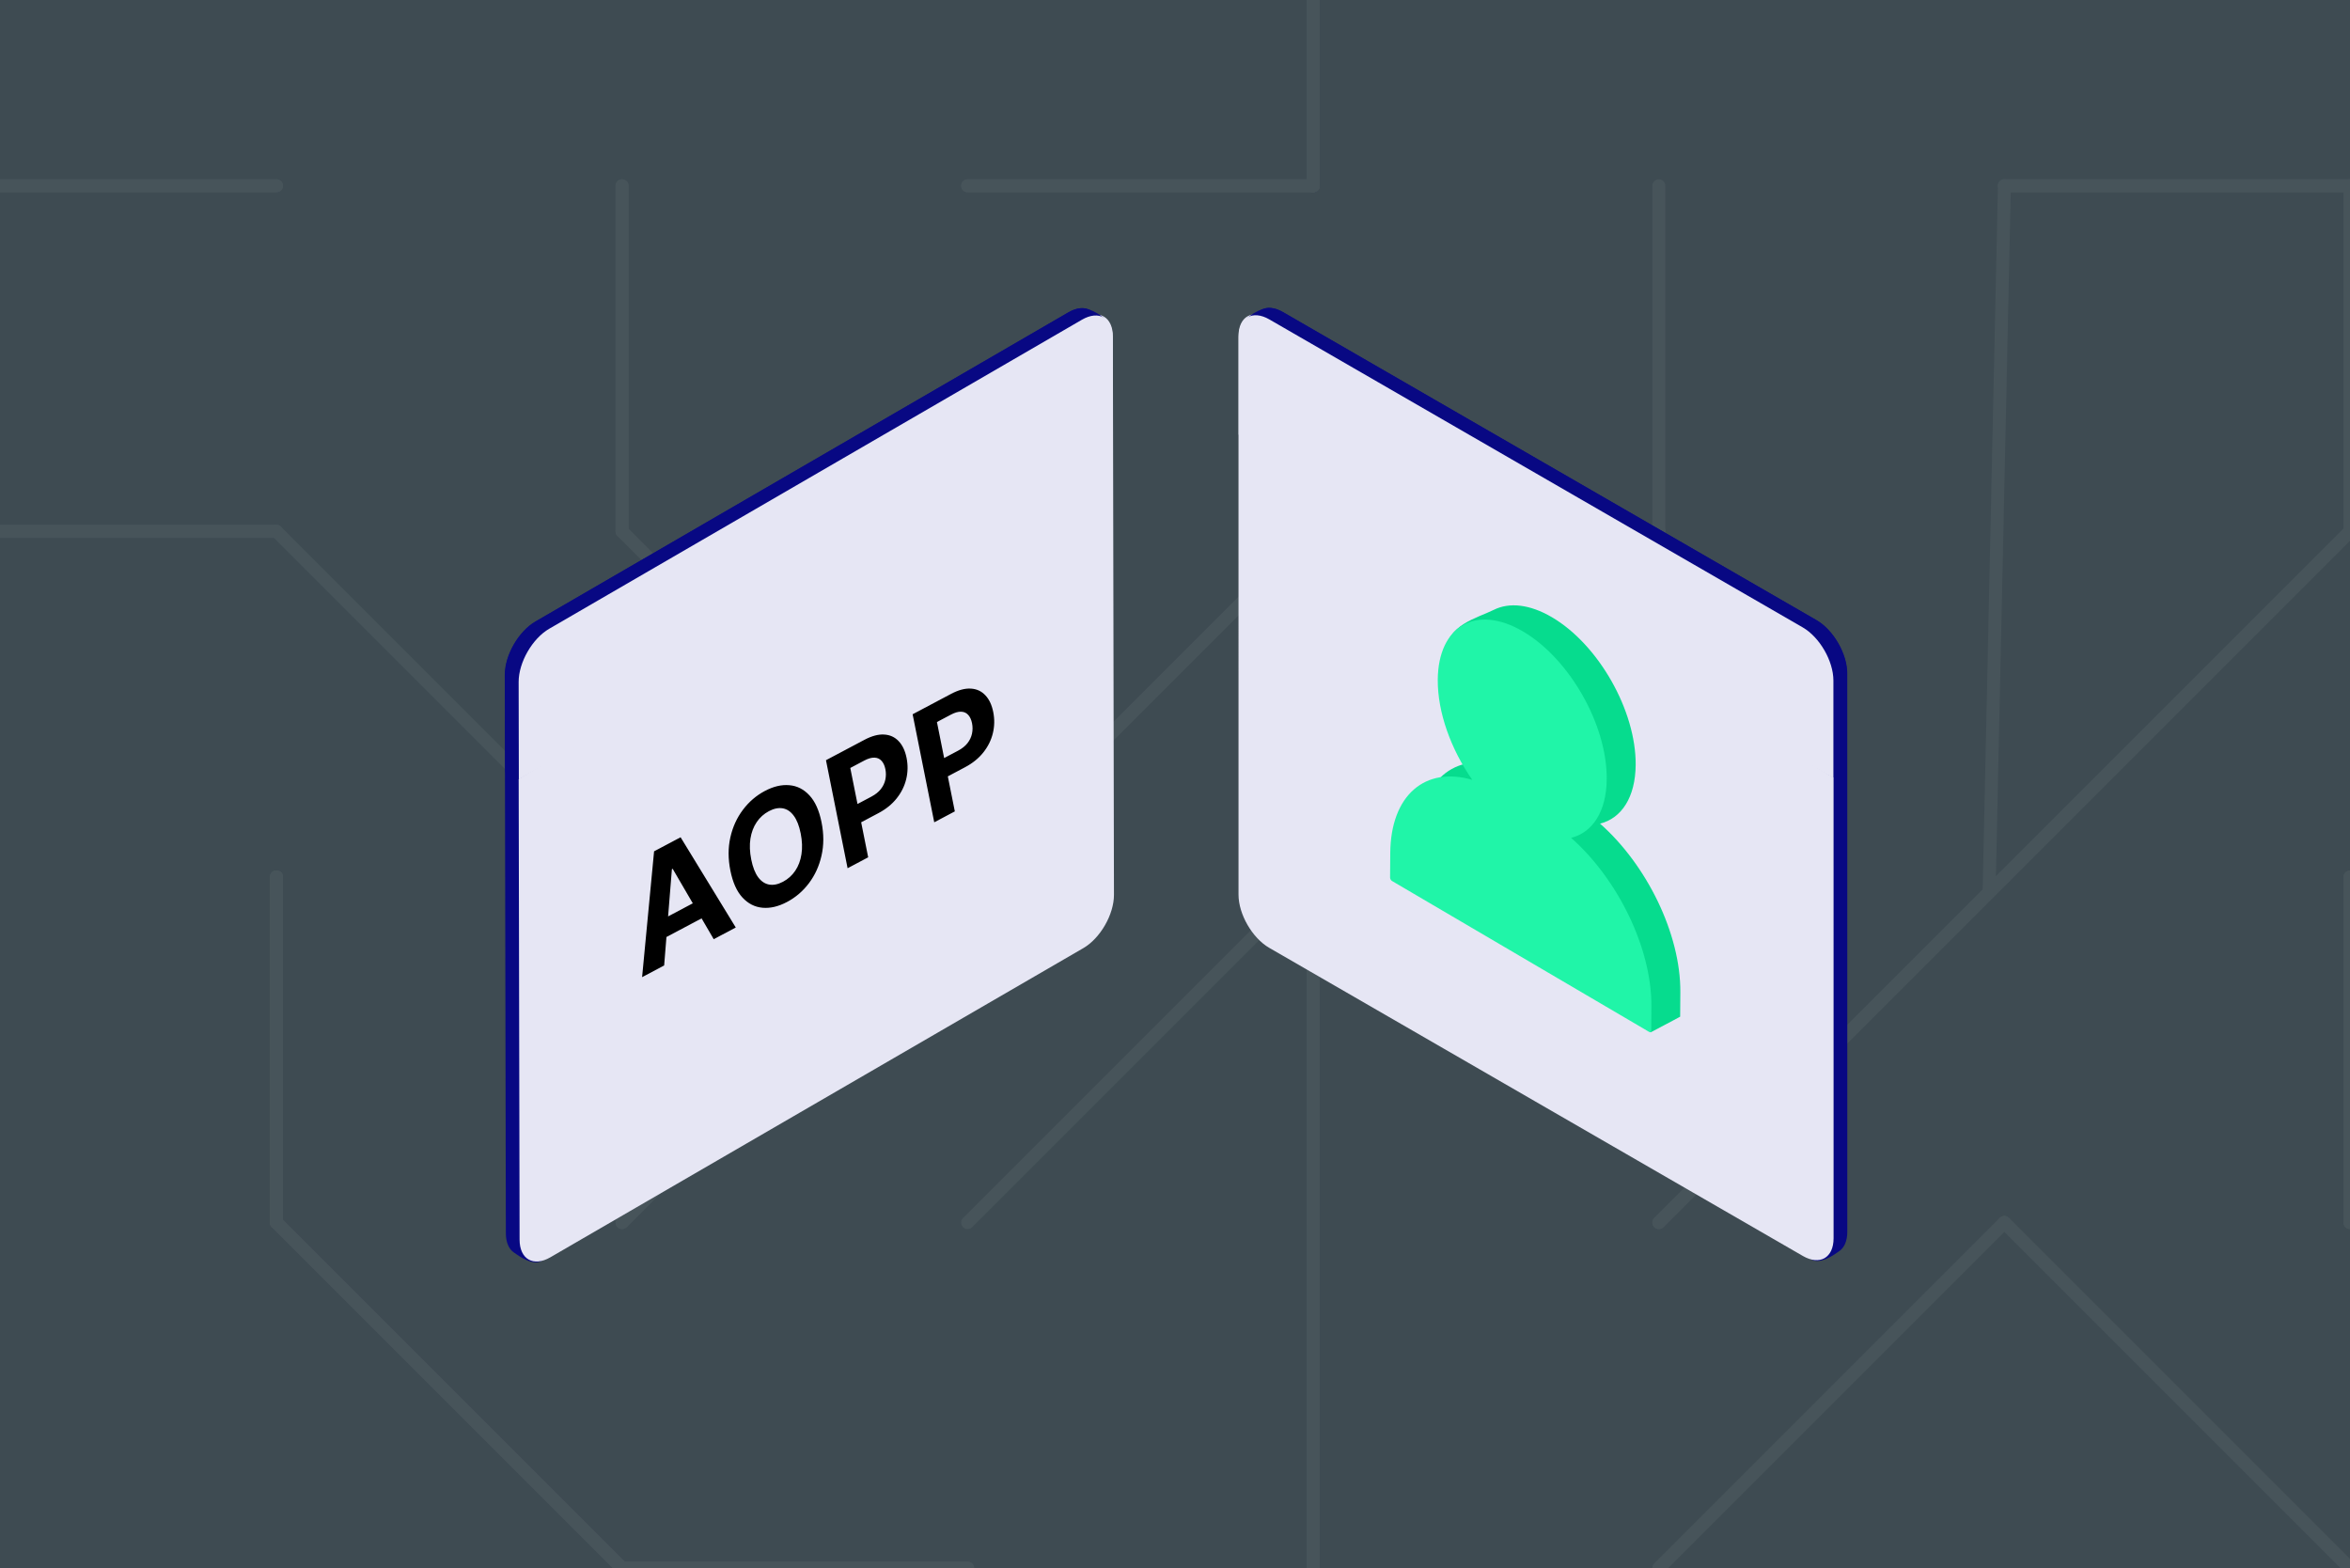 <svg width="544" height="363" viewBox="0 0 544 363" fill="none" xmlns="http://www.w3.org/2000/svg">
<rect x="0" y="0" width="544" height="363" fill="#808080" stroke="none"/>
<g clip-path="url(#clip0_561_269)">
<rect width="544" height="363" transform="matrix(-1 0 0 -1 544 363)" fill="white"/>
<path d="M0 363H544V0H0V363Z" fill="#3E4B52"/>
<path d="M544 363L464 283" stroke="#47545A" stroke-width="3" stroke-miterlimit="10" stroke-linecap="round"/>
<path d="M544 283V203" stroke="#47545A" stroke-width="3" stroke-miterlimit="10" stroke-linecap="round"/>
<path d="M544 123L464 203" stroke="#47545A" stroke-width="3" stroke-miterlimit="10" stroke-linecap="round"/>
<path d="M544 43V123" stroke="#47545A" stroke-width="3" stroke-miterlimit="10" stroke-linecap="round"/>
<path d="M464 43H544" stroke="#47545A" stroke-width="3" stroke-miterlimit="10" stroke-linecap="round"/>
<path d="M384 363L464 283" stroke="#47545A" stroke-width="3" stroke-miterlimit="10" stroke-linecap="round"/>
<path d="M384 283L464 203" stroke="#47545A" stroke-width="3" stroke-miterlimit="10" stroke-linecap="round"/>
<path d="M304 203V283" stroke="#47545A" stroke-width="3" stroke-miterlimit="10" stroke-linecap="round"/>
<path d="M384 203H304" stroke="#47545A" stroke-width="3" stroke-miterlimit="10" stroke-linecap="round"/>
<path d="M384 123H304" stroke="#47545A" stroke-width="3" stroke-miterlimit="10" stroke-linecap="round"/>
<path d="M304 -37V43" stroke="#47545A" stroke-width="3" stroke-miterlimit="10" stroke-linecap="round"/>
<path d="M304 363V283" stroke="#47545A" stroke-width="3" stroke-miterlimit="10" stroke-linecap="round"/>
<path d="M224 203L304 123" stroke="#47545A" stroke-width="3" stroke-miterlimit="10" stroke-linecap="round"/>
<path d="M224 43H304" stroke="#47545A" stroke-width="3" stroke-miterlimit="10" stroke-linecap="round"/>
<path d="M144 363H224" stroke="#47545A" stroke-width="3" stroke-miterlimit="10" stroke-linecap="round"/>
<path d="M144 283L224 203" stroke="#47545A" stroke-width="3" stroke-miterlimit="10" stroke-linecap="round"/>
<path d="M144 123V43" stroke="#47545A" stroke-width="3" stroke-miterlimit="10" stroke-linecap="round"/>
<path d="M64 283L144 363" stroke="#47545A" stroke-width="3" stroke-miterlimit="10" stroke-linecap="round"/>
<path d="M64 203V283" stroke="#47545A" stroke-width="3" stroke-miterlimit="10" stroke-linecap="round"/>
<path d="M64 203V283" stroke="#47545A" stroke-width="3" stroke-miterlimit="10" stroke-linecap="round"/>
<path d="M-16 123H64" stroke="#47545A" stroke-width="3" stroke-miterlimit="10" stroke-linecap="round"/>
<path d="M-16 43H64" stroke="#47545A" stroke-width="3" stroke-miterlimit="10" stroke-linecap="round"/>
<path d="M544 363L464 283" stroke="#47545A" stroke-width="3" stroke-miterlimit="10" stroke-linecap="round"/>
<path d="M544 283V203" stroke="#47545A" stroke-width="3" stroke-miterlimit="10" stroke-linecap="round"/>
<path d="M544 123L464 203" stroke="#47545A" stroke-width="3" stroke-miterlimit="10" stroke-linecap="round"/>
<path d="M544 43V123" stroke="#47545A" stroke-width="3" stroke-miterlimit="10" stroke-linecap="round"/>
<path d="M464 43H544" stroke="#47545A" stroke-width="3" stroke-miterlimit="10" stroke-linecap="round"/>
<path d="M384 363L464 283" stroke="#47545A" stroke-width="3" stroke-miterlimit="10" stroke-linecap="round"/>
<path d="M384 283L464 203" stroke="#47545A" stroke-width="3" stroke-miterlimit="10" stroke-linecap="round"/>
<path d="M460.463 206.078L464 43" stroke="#47545A" stroke-width="3" stroke-miterlimit="10" stroke-linecap="round"/>
<path d="M224 283L304 203" stroke="#47545A" stroke-width="3" stroke-miterlimit="10" stroke-linecap="round"/>
<path d="M304 203V283" stroke="#47545A" stroke-width="3" stroke-miterlimit="10" stroke-linecap="round"/>
<path d="M384 203H304" stroke="#47545A" stroke-width="3" stroke-miterlimit="10" stroke-linecap="round"/>
<path d="M384 123H304" stroke="#47545A" stroke-width="3" stroke-miterlimit="10" stroke-linecap="round"/>
<path d="M304 -37V43" stroke="#47545A" stroke-width="3" stroke-miterlimit="10" stroke-linecap="round"/>
<path d="M304 363V283" stroke="#47545A" stroke-width="3" stroke-miterlimit="10" stroke-linecap="round"/>
<path d="M224 203L304 123" stroke="#47545A" stroke-width="3" stroke-miterlimit="10" stroke-linecap="round"/>
<path d="M224 43H304" stroke="#47545A" stroke-width="3" stroke-miterlimit="10" stroke-linecap="round"/>
<path d="M144 363H224" stroke="#47545A" stroke-width="3" stroke-miterlimit="10" stroke-linecap="round"/>
<path d="M144 283L224 203" stroke="#47545A" stroke-width="3" stroke-miterlimit="10" stroke-linecap="round"/>
<path d="M384 43V123" stroke="#47545A" stroke-width="3" stroke-miterlimit="10" stroke-linecap="round"/>
<path d="M144 123V43" stroke="#47545A" stroke-width="3" stroke-miterlimit="10" stroke-linecap="round"/>
<path d="M64 283L144 363" stroke="#47545A" stroke-width="3" stroke-miterlimit="10" stroke-linecap="round"/>
<path d="M64 203V283" stroke="#47545A" stroke-width="3" stroke-miterlimit="10" stroke-linecap="round"/>
<path d="M144 123L224 203" stroke="#47545A" stroke-width="3" stroke-miterlimit="10" stroke-linecap="round"/>
<path d="M64 203V283" stroke="#47545A" stroke-width="3" stroke-miterlimit="10" stroke-linecap="round"/>
<path d="M-16 123H64" stroke="#47545A" stroke-width="3" stroke-miterlimit="10" stroke-linecap="round"/>
<path d="M144 203L64 123" stroke="#47545A" stroke-width="3" stroke-miterlimit="10" stroke-linecap="round"/>
<path d="M-16 43H64" stroke="#47545A" stroke-width="3" stroke-miterlimit="10" stroke-linecap="round"/>
<path d="M289.875 76.342C289.875 71.809 293.058 69.972 296.985 72.24L420.516 143.566C424.442 145.834 427.626 151.346 427.626 155.879L427.631 285.143C427.631 287.244 426.947 288.766 425.822 289.568C424.52 290.496 421.435 292.742 419.328 291.525L296.99 217.918C293.064 215.651 289.88 210.138 289.88 205.605L289.875 76.342Z" fill="#080883"/>
<path d="M286.7 77.826C286.699 73.294 289.882 71.457 293.809 73.724L417.34 145.051C421.267 147.318 424.45 152.831 424.45 157.364L424.455 286.627C424.455 291.16 421.272 292.997 417.346 290.73L293.814 219.403C289.888 217.135 286.705 211.623 286.704 207.09L286.7 77.826Z" fill="#E6E6F4"/>
<path d="M287.108 76.694C287.108 73.884 291.098 71.756 292.963 71.354C294.106 71.108 295.489 71.377 296.98 72.237L420.443 143.525C424.367 145.791 427.549 151.301 427.549 155.833L427.55 178.397L424.544 180.064L289.876 98.904L287.108 76.694Z" fill="#080883"/>
<path d="M286.741 78.043C286.74 73.512 289.922 71.675 293.846 73.941L417.308 145.228C421.233 147.494 424.414 153.005 424.414 157.536L424.415 180.1L286.741 100.607L286.741 78.043Z" fill="#E6E6F4"/>
<path d="M347.518 177.228C342.627 170.223 334.643 158.759 334.697 151.187C334.744 144.67 341.987 143.065 345.815 141.157C349.341 139.398 354.064 139.827 359.247 142.868C370.049 149.208 378.731 164.5 378.641 177.024C378.587 184.596 375.339 189.423 370.395 190.655C381.169 200.147 389.077 216.172 388.981 229.67L388.94 235.338C388.94 235.338 383.017 238.512 382.09 238.972L381.889 231.895L335.157 204.289L335.151 204.286L328.929 200.633C328.684 200.489 328.489 200.141 328.491 199.857L328.531 194.187C328.628 180.689 336.699 174.047 347.518 177.228Z" fill="#06DC8E"/>
<path fill-rule="evenodd" clip-rule="evenodd" d="M340.817 180.519C335.925 173.513 332.773 164.929 332.827 157.356C332.916 144.833 341.743 139.819 352.546 146.159C363.348 152.499 372.03 167.791 371.94 180.315C371.892 187.888 368.637 192.715 363.694 193.946C374.467 203.438 382.376 219.463 382.28 232.96L382.239 238.63C382.237 238.915 382.039 239.028 381.794 238.884L376.312 235.666L327.757 207.168L327.757 207.167L322.234 203.924C321.983 203.78 321.788 203.433 321.79 203.148L321.83 197.479C321.927 183.981 329.998 177.338 340.817 180.519Z" fill="#20F5A8"/>
<path d="M254.436 76.397C254.427 71.865 251.24 70.034 247.318 72.309L123.93 143.884C120.008 146.159 116.836 151.678 116.845 156.21L117.099 285.474C117.103 287.575 117.79 289.095 118.917 289.895C120.22 290.821 123.31 293.06 125.414 291.84L247.605 217.988C251.527 215.712 254.699 210.194 254.69 205.661L254.436 76.397Z" fill="#080883"/>
<path d="M257.616 77.876C257.607 73.343 254.42 71.513 250.498 73.788L127.11 145.362C123.188 147.637 120.016 153.156 120.025 157.689L120.279 286.952C120.288 291.485 123.474 293.315 127.396 291.04L250.784 219.466C254.706 217.191 257.879 211.672 257.87 207.139L257.616 77.876Z" fill="#E6E6F4"/>
<path d="M257.207 76.744C257.202 73.934 253.207 71.814 251.342 71.416C250.198 71.172 248.815 71.444 247.326 72.308L124.007 143.842C120.087 146.116 116.916 151.633 116.925 156.164L116.97 178.728L119.978 180.39L254.484 98.96L257.207 76.744Z" fill="#080883"/>
<path d="M257.577 78.093C257.568 73.561 254.383 71.731 250.463 74.005L127.144 145.539C123.224 147.813 120.054 153.33 120.062 157.861L120.107 180.425L257.621 100.657L257.577 78.093Z" fill="#E6E6F4"/>
<path d="M153.744 223.484L148.639 226.19L151.412 197.062L157.551 193.808L170.323 214.696L165.218 217.402L155.713 201.102L155.537 201.196L153.744 223.484ZM151.457 213.824L163.515 207.433L164.341 211.56L152.283 217.951L151.457 213.824ZM190.178 190.342C190.724 193.069 190.723 195.635 190.174 198.042C189.633 200.445 188.664 202.574 187.267 204.431C185.876 206.276 184.187 207.725 182.199 208.779C180.197 209.84 178.299 210.288 176.505 210.122C174.712 209.957 173.161 209.162 171.854 207.739C170.547 206.316 169.622 204.246 169.077 201.527C168.532 198.8 168.529 196.236 169.071 193.833C169.612 191.43 170.578 189.307 171.969 187.462C173.359 185.609 175.055 184.152 177.057 183.09C179.044 182.037 180.935 181.593 182.729 181.758C184.528 181.912 186.081 182.7 187.388 184.123C188.703 185.542 189.633 187.615 190.178 190.342ZM185.349 192.902C184.995 191.136 184.459 189.773 183.739 188.813C183.027 187.849 182.179 187.281 181.196 187.109C180.212 186.937 179.144 187.156 177.993 187.766C176.841 188.377 175.899 189.223 175.167 190.304C174.434 191.386 173.951 192.66 173.717 194.125C173.49 195.587 173.554 197.201 173.907 198.967C174.261 200.733 174.794 202.098 175.506 203.062C176.225 204.022 177.077 204.588 178.06 204.76C179.044 204.932 180.111 204.713 181.263 204.103C182.414 203.492 183.357 202.646 184.089 201.565C184.822 200.483 185.301 199.211 185.528 197.75C185.762 196.284 185.702 194.668 185.349 192.902ZM196.21 200.974L191.205 175.969L200.094 171.257C201.803 170.351 203.331 169.942 204.679 170.029C206.025 170.107 207.142 170.619 208.028 171.562C208.92 172.494 209.533 173.79 209.865 175.45C210.197 177.111 210.168 178.747 209.777 180.359C209.385 181.971 208.648 183.455 207.565 184.813C206.489 186.166 205.086 187.302 203.355 188.219L197.689 191.222L196.841 186.986L201.737 184.391C202.654 183.905 203.374 183.329 203.898 182.664C204.428 181.988 204.777 181.258 204.945 180.476C205.118 179.681 205.123 178.873 204.958 178.051C204.792 177.221 204.497 176.576 204.072 176.117C203.653 175.646 203.109 175.399 202.439 175.375C201.768 175.344 200.97 175.574 200.046 176.063L196.833 177.766L200.973 198.449L196.21 200.974ZM216.268 190.342L211.263 165.337L220.152 160.625C221.861 159.719 223.39 159.31 224.737 159.396C226.084 159.475 227.2 159.986 228.087 160.93C228.979 161.861 229.591 163.157 229.924 164.818C230.256 166.478 230.227 168.114 229.835 169.726C229.444 171.338 228.707 172.823 227.624 174.18C226.548 175.534 225.145 176.669 223.414 177.587L217.748 180.59L216.9 176.353L221.796 173.758C222.712 173.272 223.433 172.697 223.957 172.032C224.487 171.355 224.835 170.626 225.003 169.843C225.177 169.049 225.181 168.241 225.017 167.419C224.851 166.588 224.555 165.944 224.131 165.485C223.712 165.013 223.168 164.766 222.498 164.743C221.826 164.712 221.029 164.941 220.104 165.431L216.892 167.134L221.032 187.816L216.268 190.342Z" fill="black"/>
</g>
<defs>
<clipPath id="clip0_561_269">
<rect width="544" height="363" fill="white" transform="matrix(-1 0 0 -1 544 363)"/>
</clipPath>
</defs>
</svg>
